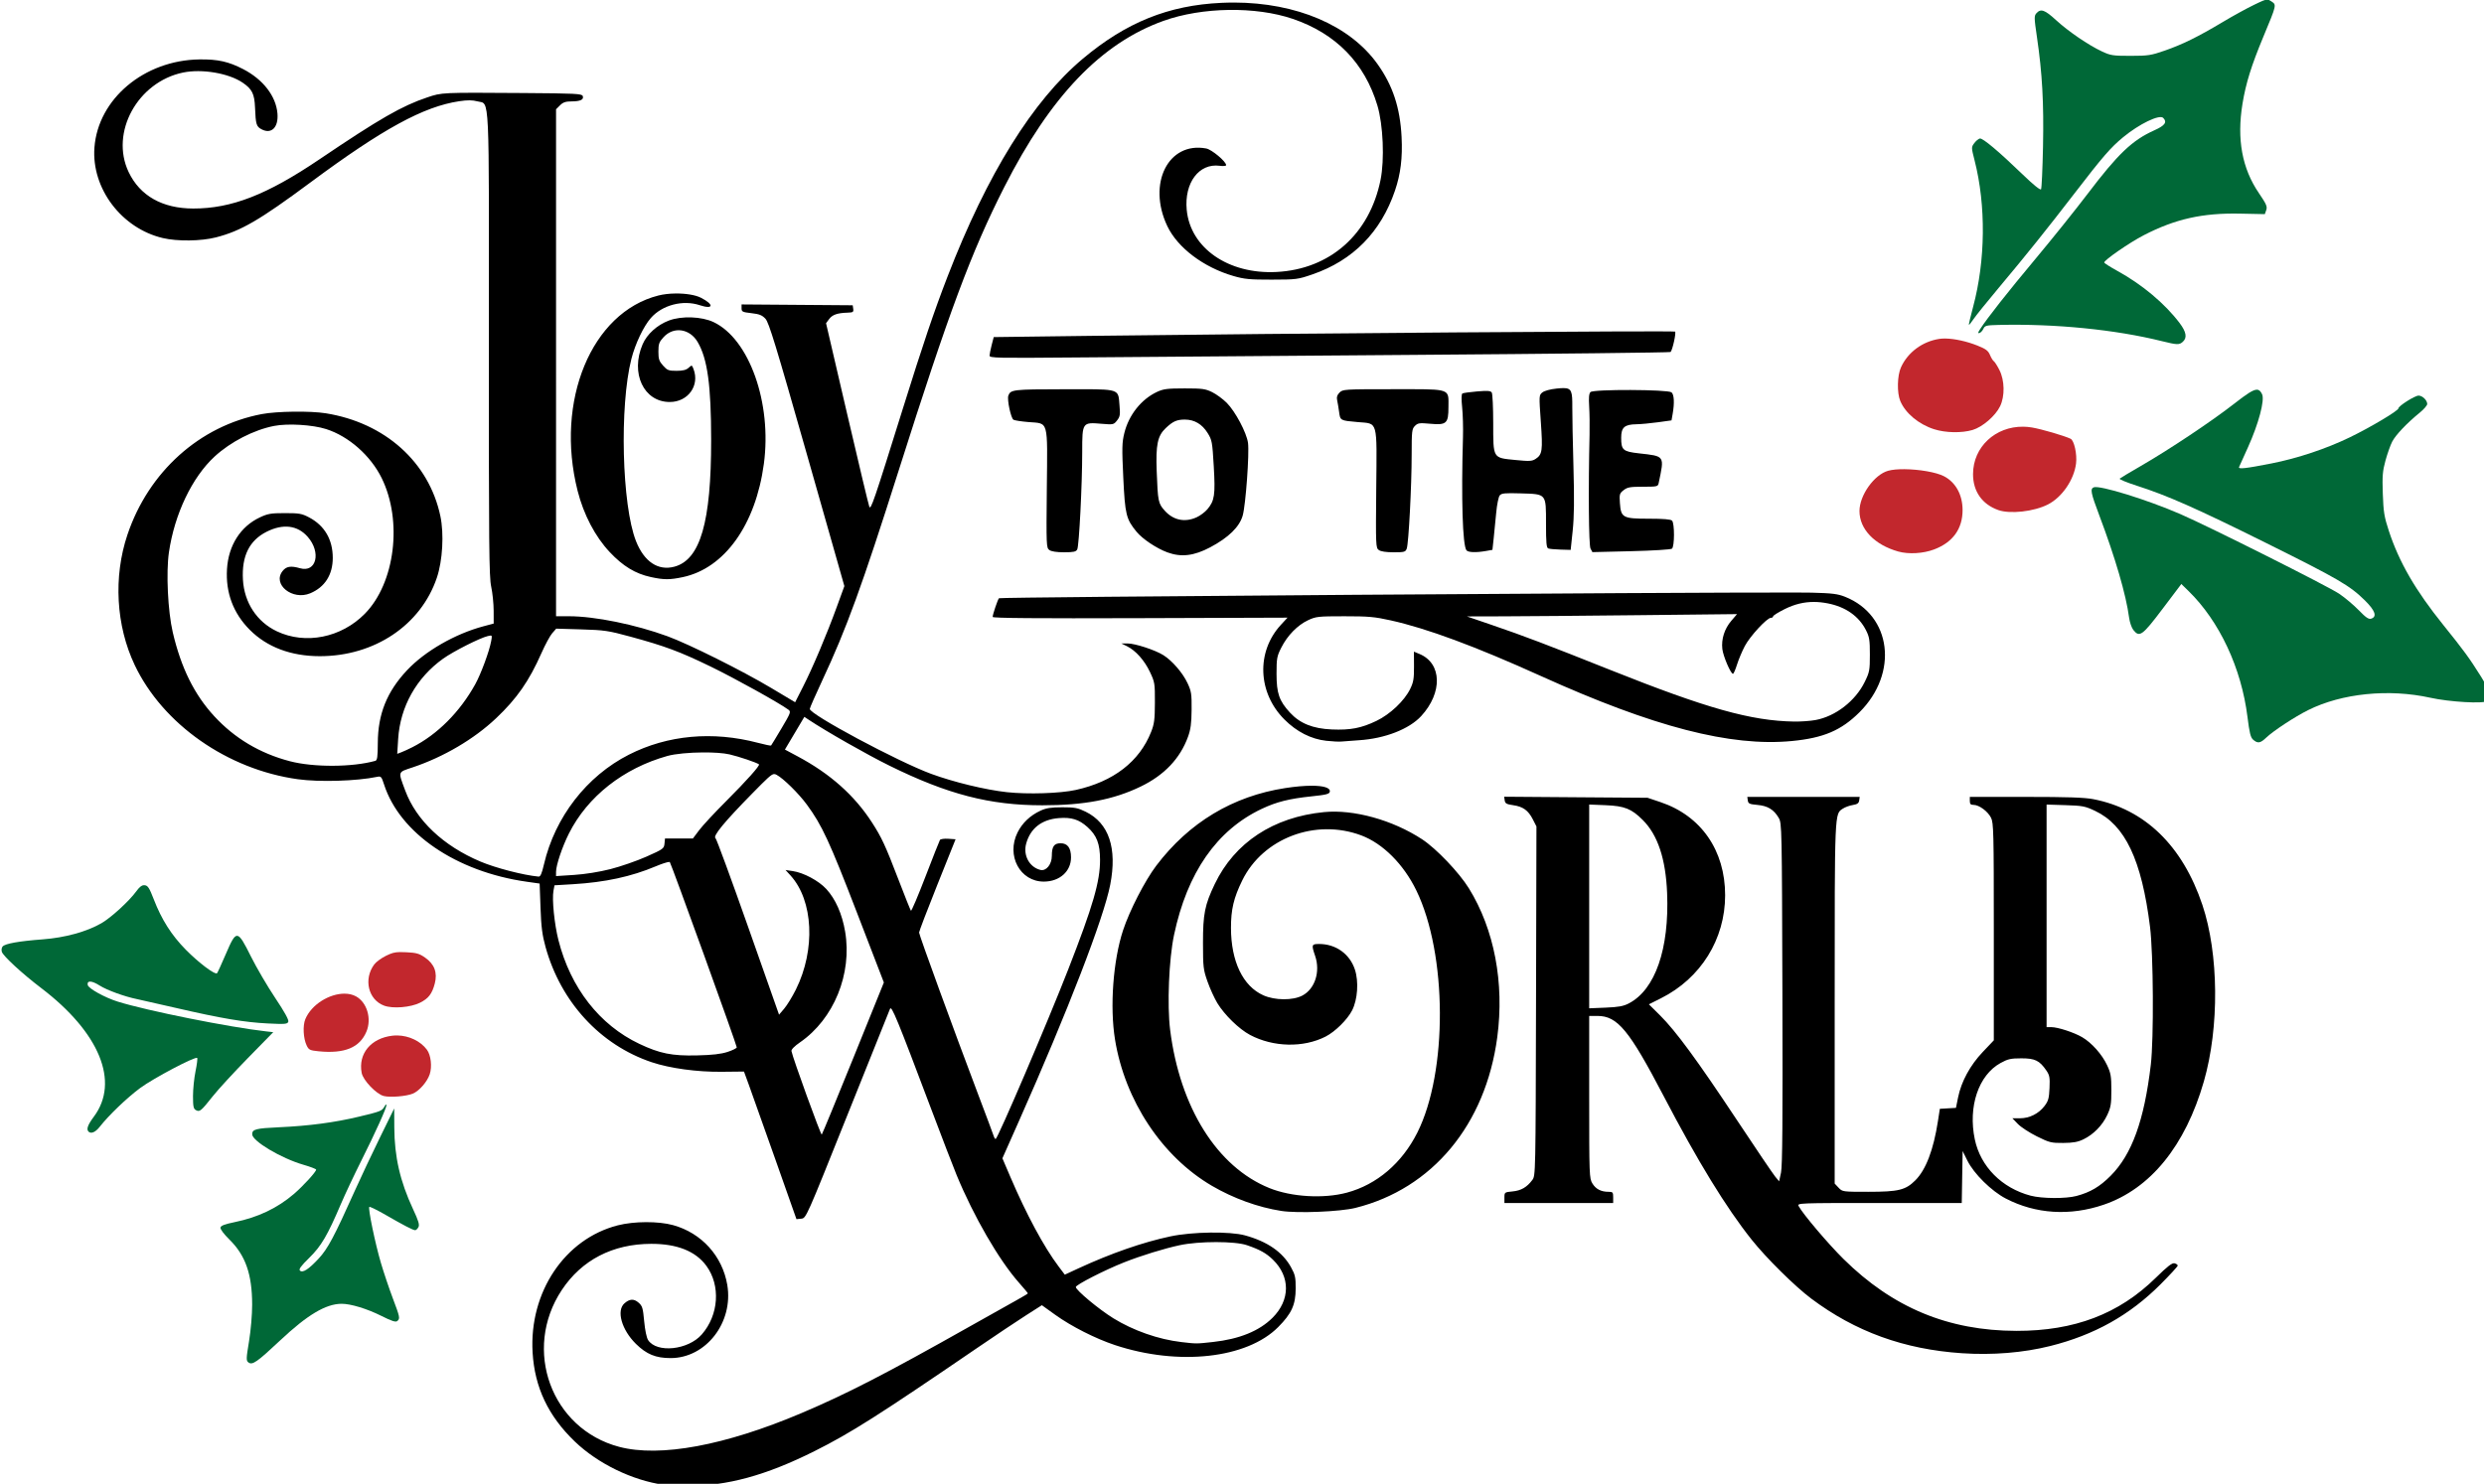 <?xml version="1.0" encoding="UTF-8" standalone="no"?>
<svg
   xmlns:dc="http://purl.org/dc/elements/1.1/"
   xmlns:cc="http://creativecommons.org/ns#"
   xmlns:rdf="http://www.w3.org/1999/02/22-rdf-syntax-ns#"
   xmlns:svg="http://www.w3.org/2000/svg"
   xmlns="http://www.w3.org/2000/svg"
   xmlns:sodipodi="http://sodipodi.sourceforge.net/DTD/sodipodi-0.dtd"
   xmlns:inkscape="http://www.inkscape.org/namespaces/inkscape"
   sodipodi:docname="Joy to the World.svg"
   inkscape:version="1.0 (4035a4fb49, 2020-05-01)"
   id="svg561"
   version="1.1"
   viewBox="0 0 411.593 245.937"
   height="245.937mm"
   width="411.593mm">
  <title
     id="title665">Joy to the World</title>
  <defs
     id="defs555" />
  <sodipodi:namedview
     inkscape:window-maximized="1"
     inkscape:window-y="-9"
     inkscape:window-x="-9"
     inkscape:window-height="1001"
     inkscape:window-width="1920"
     fit-margin-bottom="0"
     fit-margin-right="0"
     fit-margin-left="0"
     fit-margin-top="0"
     showguides="false"
     inkscape:snap-global="false"
     showgrid="false"
     inkscape:document-rotation="0"
     inkscape:current-layer="layer1"
     inkscape:document-units="mm"
     inkscape:cy="217.27252"
     inkscape:cx="1253.1616"
     inkscape:zoom="0.19278711"
     inkscape:pageshadow="2"
     inkscape:pageopacity="0.0"
     borderopacity="1.0"
     bordercolor="#666666"
     pagecolor="#ffffff"
     id="base" />
  <g
     transform="translate(-165.406,39.543)"
     id="layer1"
     inkscape:groupmode="layer"
     inkscape:label="Lager 1">
    <path
       transform="scale(0.265)"
       d="m 1395.746,-147.617 c -2.606,-0.005 -5.237,0.054 -7.891,0.176 -33.048,1.52 -59.516,12.195 -86.609,34.934 -31.372,26.329 -59.77,72.045 -84.533,136.084 -8.49,21.955 -15.389,42.343 -27.965,82.639 -18.213,58.357 -20.072,63.788 -21.027,61.477 -0.45,-1.088 -6.719,-27.352 -13.932,-58.367 l -13.113,-56.391 1.945,-2.609 c 2.032,-2.724 5.122,-3.793 11.555,-3.992 3.362,-0.104 3.781,-0.387 3.5,-2.367 l -0.32,-2.25 -34.75,-0.264 -34.75,-0.264 v 2.385 c 0,2.178 0.531,2.443 6.162,3.08 4.934,0.558 6.679,1.251 8.758,3.477 2.167,2.32 6.455,16.347 25.979,85.006 l 23.381,82.225 -4.797,13.178 c -6.287,17.269 -14.977,37.807 -21.082,49.824 l -4.9,9.648 -15,-8.951 c -18.124,-10.814 -51.366,-27.396 -64.76,-32.307 -20.102,-7.369 -45.505,-12.537 -61.619,-12.537 h -8.121 V 77.668 -80.877 l 2.455,-2.455 c 1.917,-1.917 3.504,-2.457 7.25,-2.469 5.563,-0.018 7.84,-1.124 6.973,-3.385 -0.545,-1.421 -4.741,-1.628 -37.396,-1.85 -51.139,-0.348 -50.571,-0.373 -59.822,2.73 -15.891,5.331 -29.745,13.296 -67.527,38.824 -32.687,22.085 -54.849,30.716 -78.791,30.684 -19.303,-0.027 -33.339,-7.96 -40.406,-22.838 -11.713,-24.658 5.574,-56.28 34.004,-62.205 11.81,-2.461 28.583,0.389 37.328,6.342 5.872,3.997 7.367,7.009 7.707,15.514 0.424,10.609 0.833,11.944 4.186,13.678 6.13,3.17 10.554,-1.295 9.838,-9.928 -0.9,-10.849 -8.931,-21.257 -21.387,-27.721 -9.153,-4.75 -15.936,-6.259 -27.41,-6.098 -34.558,0.486 -63.395,24.713 -65.646,55.15 -1.889,25.539 16.974,50.502 42.75,56.578 9.117,2.149 23.897,1.967 33.186,-0.408 15.682,-4.011 27.282,-10.756 59.162,-34.398 45.244,-33.554 70.744,-47.466 93.088,-50.789 5.151,-0.766 8.221,-0.738 11.338,0.102 7.742,2.085 7.202,-9.47 7.119,152.334 -0.064,125.523 0.123,145.106 1.447,151.199 0.837,3.85 1.528,10.619 1.539,15.041 l 0.019,8.039 -6.375,1.699 c -17.77,4.735 -36.573,15.547 -47.781,27.475 -12.605,13.414 -18.223,27.386 -18.299,45.506 -0.036,8.684 -0.334,10.842 -1.545,11.182 -14.35,4.026 -38.648,4.127 -53.5,0.225 -18.706,-4.916 -34.489,-14.324 -47.234,-28.156 -12.477,-13.54 -20.74,-30.264 -25.93,-52.479 -3.073,-13.154 -4.237,-37.448 -2.396,-50.037 3.494,-23.898 14.459,-46.89 28.559,-59.887 9.982,-9.201 24.533,-16.681 37.266,-19.156 8.538,-1.66 23.986,-0.723 32.441,1.967 14.134,4.497 27.823,16.572 34.758,30.658 13.191,26.795 8.369,65.657 -10.529,84.859 -14.752,14.989 -37.09,19.46 -54.971,11.002 -12.524,-5.924 -20.417,-17.924 -21.25,-32.305 -0.855,-14.763 4.015,-24.593 14.867,-30.016 10.306,-5.15 19.283,-4.022 25.643,3.221 8.541,9.728 5.4,22.565 -4.805,19.639 -5.782,-1.658 -8.593,-1.206 -10.924,1.758 -6.546,8.322 6.183,18.569 17.287,13.916 9.162,-3.839 14.096,-11.588 14.1,-22.15 0.006,-11.437 -5.113,-20.21 -14.762,-25.299 -4.573,-2.412 -6.186,-2.7 -15.119,-2.701 -8.728,-6.7e-4 -10.719,0.335 -15.648,2.646 -12.147,5.695 -19.676,17.485 -20.598,32.256 -0.926,14.841 3.897,27.742 14.246,38.109 10.791,10.81 25.734,16.445 43.684,16.473 34.241,0.052 63.266,-19.387 73.285,-49.084 3.603,-10.678 4.553,-27.429 2.189,-38.58 -7.144,-33.7 -34.617,-58.339 -71.658,-64.266 -9.693,-1.551 -30.548,-1.289 -39.99,0.502 -38.826,7.365 -70.769,36.05 -84.016,75.443 -8.861,26.353 -7.165,56.839 4.535,81.494 17.561,37.007 57.964,65.321 101.938,71.438 13.542,1.883 36.855,1.186 49.65,-1.486 2.421,-0.506 2.749,-0.147 4.328,4.754 9.834,30.518 45.14,54.607 89.174,60.842 l 8.119,1.15 0.545,15.154 c 0.434,12.059 1.078,17.072 3.15,24.547 9.56,34.476 34.207,61.235 66.356,72.041 11.354,3.817 28.381,6.149 43.711,5.99 l 14,-0.145 3.066,8.361 c 1.687,4.598 9.07,25.369 16.408,46.16 l 13.342,37.801 3.018,-0.301 c 3.016,-0.301 3.037,-0.346 28.83,-64.801 14.196,-35.475 26.195,-65.389 26.664,-66.477 0.962,-2.23 4.554,6.52 25.652,62.477 6.74,17.875 13.927,36.55 15.971,41.5 10.727,25.98 26.45,53.138 38.971,67.312 3.067,3.473 5.578,6.488 5.578,6.701 0,0.213 -3.038,2.063 -6.75,4.111 -3.712,2.048 -17.1,9.56 -29.75,16.695 -52.228,29.458 -76.645,42.034 -104.871,54.014 -47.932,20.342 -88.624,27.895 -114.129,21.182 -42.461,-11.176 -60.633,-60.767 -35.934,-98.066 12.475,-18.839 31.887,-28.871 55.934,-28.91 16.162,-0.026 27.738,4.581 34.453,13.713 9.053,12.31 7.821,30.822 -2.859,42.986 -8.555,9.744 -28.105,11.778 -33.535,3.49 -0.947,-1.445 -1.948,-6.242 -2.459,-11.783 -0.774,-8.393 -1.141,-9.584 -3.58,-11.682 -2.898,-2.493 -5.518,-2.347 -8.75,0.49 -5.163,4.532 -1.775,16.541 7.148,25.332 6.645,6.546 12.416,8.914 21.723,8.914 22.095,0 39.372,-22.312 35.428,-45.75 -3.04,-18.064 -16.073,-32.47 -33.834,-37.395 -9.188,-2.548 -24.407,-2.498 -34.625,0.115 -33.17,8.483 -55.491,41.804 -53.275,79.529 1.279,21.776 9.747,39.67 26.322,55.619 14.427,13.883 36.074,24.413 55.842,27.164 v 0 c 1.652,0.229 8.175,0.482 14.498,0.562 24.547,0.311 49.192,-6.402 79.772,-21.73 22.54,-11.299 39.979,-22.367 101.228,-64.236 11.275,-7.708 25.062,-16.925 30.637,-20.482 l 10.135,-6.469 8.365,6.012 c 10.106,7.263 25.169,14.897 37.363,18.936 39.708,13.152 82.483,8.423 102.049,-11.283 8.398,-8.459 10.884,-13.94 10.922,-24.092 0.026,-7.03 -0.331,-8.65 -2.938,-13.355 -5.254,-9.486 -14.737,-16.049 -28.742,-19.891 -9.465,-2.596 -32.97,-2.279 -46.67,0.631 -17.168,3.647 -37.069,10.562 -57.318,19.918 l -8.697,4.02 -3.891,-5.162 c -9.145,-12.13 -20.112,-32.487 -30.109,-55.889 l -5.01,-11.729 10.334,-23.271 c 30.537,-68.761 53.044,-127.044 57.076,-147.801 4.453,-22.928 -0.785,-38.542 -15.324,-45.682 -4.944,-2.428 -6.85,-2.789 -14.682,-2.785 -7.025,0.004 -9.999,0.466 -13.551,2.105 -6.469,2.986 -11.411,7.672 -14.381,13.631 -7.211,14.47 1.56,30.812 16.498,30.738 9.837,-0.049 16.934,-6.388 16.934,-15.125 0,-5.928 -2.155,-8.854 -6.521,-8.854 -4.061,0 -5.479,2.038 -5.479,7.879 0,5.355 -3.544,9.702 -7.166,8.793 -6.871,-1.725 -10.88,-9.133 -8.885,-16.422 2.625,-9.591 9.707,-15.132 20.445,-15.994 7.864,-0.631 12.618,0.861 17.896,5.615 5.821,5.243 7.833,10.476 7.859,20.461 0.038,13.574 -4.387,28.814 -19.936,68.668 -12.803,32.818 -44.085,105.921 -45.348,105.973 -0.348,0.015 -0.868,-0.76 -1.156,-1.723 -0.288,-0.963 -4.787,-13 -9.998,-26.75 -14.773,-38.983 -36.713,-99.138 -36.713,-100.66 0,-0.756 5.134,-14.192 11.408,-29.857 l 11.408,-28.482 -4.561,-0.311 c -2.509,-0.171 -4.854,0.16 -5.211,0.736 -0.356,0.577 -4.446,10.933 -9.09,23.016 -4.644,12.082 -8.717,21.652 -9.049,21.264 -0.332,-0.388 -3.882,-9.255 -7.889,-19.705 -8.129,-21.203 -10.398,-26.092 -16.473,-35.5 -10.968,-16.985 -26.14,-30.48 -46.49,-41.354 l -7.941,-4.244 6.074,-10.23 6.076,-10.23 2.617,1.742 c 11.106,7.389 36.522,21.851 50.619,28.803 36.336,17.919 62.698,24.755 95.5,24.766 26.258,0.008 44.627,-3.497 61.682,-11.773 14.69,-7.129 24.526,-17.5 29.465,-31.061 1.683,-4.621 2.179,-8.331 2.256,-16.918 0.089,-9.937 -0.159,-11.549 -2.562,-16.676 -3.003,-6.406 -9.512,-13.951 -15.07,-17.467 -5.084,-3.216 -17.775,-7.364 -22.445,-7.336 l -3.824,0.023 3.492,1.719 c 5.437,2.677 10.91,8.808 14.357,16.084 3.024,6.382 3.148,7.158 3.103,19.152 -0.039,10.636 -0.391,13.371 -2.356,18.34 -7.356,18.602 -23.538,31.084 -47.072,36.307 -9.775,2.169 -30.087,2.824 -43.182,1.393 -13.317,-1.455 -33.267,-6.289 -47.344,-11.471 -20.811,-7.661 -76.21,-37.339 -75.836,-40.627 0.09,-0.793 3.558,-8.699 7.707,-17.57 15.314,-32.745 24.867,-58.998 47.982,-131.871 31.399,-98.991 45.286,-136.263 65.906,-176.883 28.838,-56.809 60.613,-90.01 99.508,-103.977 24.147,-8.671 57.664,-9.186 80.955,-1.242 26.919,9.181 44.903,27.605 52.846,54.139 3.615,12.076 4.539,33.884 1.973,46.568 -6.875,33.983 -31.582,55.855 -65.041,57.576 -30.089,1.548 -53.919,-14.958 -56.154,-38.896 -1.578,-16.898 7.692,-29.251 20.646,-27.514 2.204,0.296 4.008,0.12 4.008,-0.393 0,-2.268 -8.975,-9.784 -12.467,-10.439 -23.701,-4.446 -36.938,21.926 -24.344,48.504 6.428,13.566 22.681,25.845 41.367,31.256 6.839,1.98 10.168,2.297 23.943,2.275 15.445,-0.024 16.329,-0.139 25.5,-3.301 25.309,-8.727 42.741,-26.427 51.56,-52.352 3.568,-10.487 4.8,-20.512 4.137,-33.621 -0.925,-18.287 -5.523,-32.2 -15.049,-45.541 -17.312,-24.244 -50.669,-38.424 -89.758,-38.492 z M 1046.516,34.348 c -3.731,0.045 -7.472,0.456 -10.658,1.26 -41.852,10.563 -64.75,65.913 -50.525,122.133 3.767,14.888 10.982,28.667 20.064,38.322 8.327,8.852 16.021,13.529 25.723,15.637 v 0.002 c 8.153,1.771 11.822,1.778 20.008,0.043 26.088,-5.528 45.538,-32.72 50.676,-70.852 5.12,-37.994 -9.091,-78.056 -31.445,-88.645 -7.47,-3.538 -19.988,-3.984 -27.92,-0.994 -7.366,2.777 -13.712,8.513 -16.445,14.867 -7.781,18.088 0.679,36.094 16.957,36.094 11.414,0 18.814,-10.228 14.883,-20.568 -1.012,-2.661 -1.054,-2.671 -3.105,-0.814 -1.503,1.36 -3.597,1.883 -7.557,1.883 -4.922,0 -5.772,-0.331 -8.395,-3.266 -2.474,-2.769 -2.918,-4.103 -2.918,-8.766 0,-4.81 0.407,-5.942 3.25,-9.045 6.253,-6.823 16.352,-5.369 21.295,3.064 6.143,10.482 8.409,26.92 8.436,61.209 0.04,51.443 -6.769,74.937 -22.982,79.303 -10.172,2.739 -18.91,-3.083 -24.014,-16 -8.832,-22.355 -10.393,-84.454 -2.865,-113.996 2.395,-9.4 7.569,-20.283 12.129,-25.514 7.102,-8.146 20.041,-11.547 30.592,-8.043 8.613,2.861 9.153,-0.371 0.775,-4.645 -3.547,-1.809 -9.738,-2.746 -15.957,-2.67 z m 555.314,59.17 c -1.187,-0.002 -2.626,0.118 -4.371,0.297 -4.008,0.411 -7.605,1.392 -8.879,2.424 -2.122,1.718 -2.131,1.882 -0.967,18.381 1.272,18.022 0.933,20.442 -3.242,23.178 -2.266,1.485 -3.794,1.568 -12.73,0.684 -14.191,-1.405 -13.78,-0.717 -13.799,-23.127 -0.01,-9.702 -0.414,-18.27 -0.902,-19.041 -0.705,-1.113 -2.587,-1.259 -9.139,-0.713 -4.538,0.378 -8.692,0.96 -9.23,1.293 -0.62,0.383 -0.675,3.578 -0.15,8.713 0.456,4.46 0.689,12.834 0.518,18.609 -1.145,38.513 -0.248,67.675 2.178,70.75 1.077,1.365 5.978,1.534 12.242,0.426 l 4,-0.707 0.756,-6.984 c 0.416,-3.842 1.136,-11.131 1.6,-16.199 0.464,-5.08 1.45,-9.949 2.197,-10.85 1.146,-1.381 3.164,-1.58 13.047,-1.285 16.364,0.489 15.9,-0.068 15.9,19.035 0,11.837 0.287,14.986 1.402,15.414 0.771,0.296 4.238,0.619 7.707,0.719 l 6.307,0.182 1.262,-12 c 0.92,-8.757 1.05,-19.567 0.478,-40 -0.43,-15.4 -0.753,-32.148 -0.719,-37.217 0.066,-9.681 -0.323,-11.973 -5.465,-11.98 z m -236.973,0.197 c -10.659,0 -13.181,0.314 -17.123,2.137 -9.887,4.572 -17.739,14.428 -20.541,25.783 -1.466,5.939 -1.543,9.28 -0.656,27.912 1.098,23.075 1.802,25.943 8.311,33.84 3.753,4.553 12.488,10.39 19.283,12.885 8.602,3.159 16.596,2.212 26.74,-3.164 11.48,-6.084 18.335,-12.786 20.342,-19.893 1.87,-6.621 4.213,-38.838 3.307,-45.453 -0.87,-6.344 -7.956,-19.682 -13.289,-25.016 -2.383,-2.383 -6.48,-5.392 -9.104,-6.684 -4.235,-2.085 -6.171,-2.348 -17.27,-2.348 z m 142.445,0.49 c -3.474,-0.003 -7.48,0.01 -12.1,0.01 -30.499,0 -31.402,0.056 -33.443,2.098 -1.518,1.511 -1.932,2.839 -1.506,4.75 0.325,1.459 0.881,4.778 1.234,7.377 0.736,5.409 0.656,5.369 11.695,6.338 12.757,1.12 11.933,-1.874 11.521,41.768 -0.335,35.516 -0.278,36.88 1.594,38.25 1.259,0.921 4.516,1.42 9.274,1.42 6.708,0 7.408,-0.195 8.199,-2.275 1.188,-3.124 3.086,-39.242 3.086,-58.725 0,-14.767 0.156,-16.158 2.037,-18.039 1.829,-1.829 2.808,-1.967 9.518,-1.359 10.264,0.93 11.445,-0.146 11.445,-10.428 0,-10.427 1.764,-11.163 -22.555,-11.184 z m -206.072,0.023 c -3.384,-1.3e-4 -7.282,0.013 -11.777,0.018 -31.832,0.033 -33.374,0.21 -34.781,3.973 -0.906,2.425 1.612,14.244 3.221,15.113 0.806,0.435 4.994,1.08 9.309,1.432 12.819,1.045 11.963,-2.05 11.525,41.65 -0.357,35.659 -0.301,37.011 1.572,38.381 1.256,0.919 4.509,1.42 9.215,1.42 5.956,0 7.447,-0.323 8.229,-1.783 1.163,-2.173 3.115,-40.468 3.115,-61.096 0,-18.418 0.055,-18.497 12.055,-17.496 7.402,0.617 7.652,0.563 9.727,-2.074 1.858,-2.362 2.054,-3.557 1.541,-9.379 -0.835,-9.465 0.737,-10.157 -22.949,-10.158 z m 342.625,0.484 c -12.152,-0.043 -24.257,0.377 -25.184,1.297 -0.938,0.931 -1.171,3.459 -0.828,9 0.263,4.238 0.37,12.205 0.24,17.705 -0.806,34.03 -0.51,69.157 0.6,71.203 l 1.193,2.201 24.24,-0.588 c 13.469,-0.327 24.796,-1.026 25.49,-1.574 1.66,-1.311 1.7,-15.892 0.049,-17.543 -0.812,-0.812 -5.464,-1.199 -14.389,-1.199 -16.374,0 -17.539,-0.621 -18.195,-9.693 -0.404,-5.583 -0.246,-6.137 2.311,-8.148 2.366,-1.861 4.03,-2.158 12.09,-2.158 8.885,0 9.369,-0.111 9.818,-2.25 3.654,-17.387 4.05,-16.794 -12.389,-18.641 -9.948,-1.118 -11.045,-2.085 -11.045,-9.744 0,-6.479 2.077,-8.331 9.473,-8.441 2.765,-0.042 8.845,-0.604 13.512,-1.25 l 8.486,-1.174 0.707,-4 c 1.213,-6.859 0.935,-12.163 -0.709,-13.527 -1.118,-0.928 -13.318,-1.432 -25.471,-1.475 z m -278.799,18.502 c 5.942,0 10.756,2.837 14.205,8.373 2.75,4.414 2.955,5.522 3.85,20.84 1.048,17.934 0.513,21.531 -3.99,26.883 -1.475,1.753 -4.5,4.014 -6.723,5.023 -7.338,3.333 -14.513,1.868 -19.867,-4.059 -4.142,-4.585 -4.389,-5.784 -5.098,-24.709 -0.624,-16.661 0.527,-22.163 5.646,-27.01 4.5,-4.261 6.926,-5.342 11.976,-5.342 z m -393.092,130.764 15.695,0.465 c 14.464,0.429 16.875,0.788 30.697,4.547 21.559,5.863 30.81,9.31 50.176,18.701 14.848,7.2 43.124,22.889 48.627,26.98 1.688,1.254 1.409,2.003 -4.34,11.691 -3.378,5.693 -6.307,10.518 -6.508,10.723 -0.201,0.204 -3.873,-0.552 -8.16,-1.682 -28.393,-7.48 -56.53,-4.9 -80.746,7.402 -26.402,13.413 -46.252,39.069 -53.117,68.658 -1.339,5.77 -2.198,7.711 -3.365,7.6 -9.567,-0.915 -26.738,-5.356 -36.305,-9.391 -23.223,-9.794 -40.154,-25.784 -47.076,-44.459 -4.52,-12.195 -4.807,-11.296 4.584,-14.441 19.476,-6.524 38.465,-17.701 52.273,-30.771 12.999,-12.305 20.612,-23.251 28.365,-40.787 2.31,-5.225 5.325,-10.792 6.699,-12.369 z m -41.178,4.33 c 1.153,-0.092 1.027,0.64 0.5,3.529 -1.161,6.364 -6.371,20.455 -9.965,26.945 -9.586,17.314 -23.631,31.386 -39.25,39.328 -2.356,1.198 -5.46,2.625 -6.898,3.172 l -2.615,0.994 0.574,-9.281 c 1.246,-20.153 11.421,-38.327 28.127,-50.248 6.432,-4.59 22.981,-12.963 27.916,-14.123 0.7,-0.165 1.227,-0.286 1.611,-0.316 z m 132.949,73.092 c 6.54,-0.042 12.779,0.35 16.621,1.234 5.845,1.345 16.969,5.109 18.391,6.223 0.808,0.632 -7.799,10.285 -20.383,22.857 -7.156,7.15 -14.79,15.363 -16.965,18.25 l -3.955,5.25 h -8.73 -8.73 l -0.315,3.242 c -0.299,3.093 -0.821,3.47 -11.312,8.129 -6.05,2.687 -16.175,6.195 -22.5,7.797 -7.051,1.786 -15.852,3.194 -22.75,3.639 l -11.25,0.725 v -2.66 c 0,-4.15 3.851,-15.615 8.057,-23.982 11.618,-23.116 34.073,-40.806 61.545,-48.486 4.959,-1.386 13.868,-2.162 22.277,-2.217 z m 44.375,13.537 c 0.575,-0.053 1.056,0.158 1.654,0.473 4.221,2.221 13.762,11.611 18.916,18.617 9.417,12.802 14.162,23.031 31.197,67.242 l 16.959,44.016 -19.096,47.215 c -10.503,25.968 -19.386,47.526 -19.74,47.906 -0.555,0.596 -18.131,-47.86 -18.939,-52.217 -0.181,-0.977 1.857,-3.064 5.32,-5.449 21.194,-14.597 32.713,-42.852 28.238,-69.266 -1.874,-11.061 -6.003,-20.394 -11.807,-26.689 -4.76,-5.164 -14.198,-10.2 -20.957,-11.18 l -4.5,-0.652 3.086,3.381 c 14.318,15.686 15.773,46.438 3.377,71.381 -2.187,4.4 -5.448,9.735 -7.248,11.857 l -3.273,3.857 -19.324,-54.857 c -10.628,-30.172 -19.808,-55.159 -20.4,-55.527 -1.92,-1.196 5.472,-10.191 23.121,-28.135 9.118,-9.27 11.69,-11.812 13.416,-11.973 z m 336.168,7.295 c -4.486,0.005 -10.086,0.48 -16.422,1.453 -32.813,5.042 -60.22,21.524 -80.678,48.521 -7.12,9.396 -16.748,28.143 -20.805,40.508 -6.203,18.91 -8.325,47.812 -5.01,68.252 6.192,38.18 29.408,73.247 60.561,91.479 13.43,7.86 28.944,13.478 43.432,15.727 10.128,1.572 36.761,0.488 46.297,-1.885 48.13,-11.977 81.445,-52.068 88.727,-106.771 4.519,-33.953 -1.859,-67.432 -17.742,-93.121 -6.128,-9.911 -20.39,-24.861 -29.266,-30.678 -18.421,-12.071 -42.76,-18.815 -61.32,-16.992 -31.695,3.113 -55.873,19.035 -68.318,44.99 -6.247,13.028 -7.38,18.724 -7.361,37 0.015,14.948 0.201,16.525 2.824,23.99 1.544,4.395 4.313,10.47 6.154,13.5 4.49,7.389 13.59,16.244 20.424,19.875 14.517,7.713 33.368,8.131 47.254,1.047 5.983,-3.052 13.644,-10.621 16.592,-16.393 3.454,-6.763 4.216,-18.055 1.725,-25.557 -3.245,-9.77 -11.919,-15.963 -22.355,-15.963 -4.732,0 -4.882,0.445 -2.504,7.424 3.376,9.907 -0.078,20.652 -7.98,24.834 -5.934,3.14 -17.161,3.067 -24.391,-0.158 -12.763,-5.694 -20.21,-21.199 -20.244,-42.141 -0.018,-11.537 1.704,-18.8 7.037,-29.695 12.95,-26.454 45.794,-38.901 74.406,-28.195 13.496,5.049 26.486,18.032 34.455,34.432 19.375,39.871 19.673,113.593 0.613,151.5 -9.598,19.09 -25.329,32.497 -44.025,37.521 -14.546,3.909 -34.655,2.726 -48.459,-2.85 -32.665,-13.194 -55.98,-50.369 -62.072,-98.973 -1.939,-15.468 -0.758,-44.251 2.438,-59.361 8.245,-38.992 26.745,-65.591 54.85,-78.863 9.238,-4.363 17.195,-6.362 31.105,-7.814 9.228,-0.964 11.171,-1.458 11.449,-2.908 0.47,-2.45 -3.912,-3.743 -11.389,-3.734 z m 120.42,6.869 0.328,2.297 c 0.274,1.925 1.127,2.411 5.262,3 6.192,0.882 9.445,3.221 12.328,8.863 l 2.262,4.43 -0.262,109.188 c -0.261,108.515 -0.277,109.207 -2.326,111.951 -3.398,4.551 -7.003,6.635 -12.363,7.15 -5,0.48 -5.074,0.538 -5.074,3.861 v 3.373 h 34 34 v -3.5 c 0,-3.205 -0.248,-3.5 -2.936,-3.5 -4.65,0 -7.906,-1.692 -10.061,-5.227 -1.926,-3.159 -2,-5.065 -2,-54.023 v -50.75 h 5.162 c 12.53,0 19.825,8.824 41.34,50 21.477,41.105 39.085,69.851 55.129,90 9.118,11.451 27.002,29.135 37.201,36.783 27.59,20.691 58.034,31.739 94.168,34.174 19.152,1.291 38.409,-0.278 55.283,-4.504 27.583,-6.907 49.688,-19.276 68.967,-38.592 5.912,-5.924 10.75,-11.188 10.75,-11.699 0,-0.511 -0.891,-1.162 -1.98,-1.447 -1.498,-0.392 -4.375,1.832 -11.812,9.133 -23.001,22.576 -50.868,33.185 -87.029,33.133 -42.615,-0.062 -77.381,-14.515 -108.188,-44.98 -9.624,-9.517 -25.344,-28.057 -28.002,-33.023 -1.048,-1.959 -0.558,-1.977 50.451,-1.977 h 51.512 l 0.273,-16.25 0.275,-16.25 2.981,6 c 4.095,8.242 15.061,19.066 24.035,23.723 18.679,9.693 40.168,11.037 61.246,3.832 29.181,-9.976 50.99,-36.832 62.572,-77.055 9.752,-33.867 9.367,-79.846 -0.926,-110.49 -12.446,-37.056 -36.007,-59.874 -68.246,-66.094 -5.462,-1.054 -16.263,-1.416 -42.25,-1.416 h -34.912 v 2.5 c 0,1.958 0.509,2.5 2.352,2.5 3.431,0 8.884,4.013 10.898,8.02 1.613,3.211 1.75,8.73 1.75,71.363 v 67.885 l -6.889,7.252 c -7.924,8.341 -13.45,18.521 -15.463,28.48 l -1.315,6.5 -5.037,0.297 -5.037,0.299 -1.191,7.701 c -2.785,18.007 -7.525,30.423 -14.137,37.035 -6.091,6.091 -10.511,7.168 -29.436,7.168 -16.066,0 -16.16,-0.015 -18.572,-2.582 l -2.424,-2.58 V 478.383 c 0,-121.421 -0.128,-118.4 5.176,-121.875 1.373,-0.9 4.145,-1.903 6.16,-2.229 2.807,-0.454 3.739,-1.115 3.984,-2.828 l 0.318,-2.236 h -35.139 -35.139 l 0.318,2.25 c 0.278,1.959 1.054,2.315 6.006,2.756 6.441,0.574 10.246,2.888 13.314,8.098 1.961,3.329 2.005,5.484 2.309,109.896 0.23,79.093 0.01,107.906 -0.869,111.967 l -1.18,5.469 -2.463,-2.969 c -1.354,-1.632 -12.155,-17.592 -24.002,-35.467 -24.835,-37.471 -38.183,-55.651 -48.014,-65.391 l -6.955,-6.889 7.588,-3.809 c 24.872,-12.481 40.086,-36.928 40.086,-64.412 0,-28.06 -15.012,-49.689 -40.426,-58.24 l -8.078,-2.719 -44.826,-0.328 z m 53.158,4.887 10.25,0.416 c 11.871,0.484 16.208,2.216 23.289,9.297 9.353,9.353 14.322,24.297 15.184,45.662 1.408,34.932 -7.425,60.4 -23.932,69.006 -3.394,1.77 -6.433,2.324 -14.541,2.654 l -10.25,0.418 v -63.727 z m 286,0.016 11.75,0.367 c 10.732,0.336 12.337,0.645 18.525,3.564 18.857,8.897 29.178,30.663 34.402,72.555 2.11,16.924 2.413,69.944 0.492,86.225 -4.111,34.852 -11.825,56.167 -25.16,69.516 -6.809,6.817 -12.679,10.279 -21.346,12.586 -6.665,1.775 -21.631,1.673 -28.664,-0.193 -18.019,-4.783 -31.306,-18.193 -34.885,-35.207 -4.306,-20.471 2.315,-40.153 16.061,-47.742 4.583,-2.53 6.393,-2.942 12.998,-2.949 8.575,-0.011 11.395,1.355 15.66,7.582 2.039,2.977 2.292,4.367 2,10.986 -0.285,6.475 -0.743,8.112 -3.143,11.258 -3.67,4.812 -9.38,7.664 -15.348,7.664 h -4.736 l 3.445,3.568 c 1.895,1.962 7.24,5.45 11.875,7.75 7.86,3.9 8.972,4.177 16.5,4.117 6.176,-0.049 9.139,-0.58 12.613,-2.262 6.292,-3.045 11.803,-8.67 14.867,-15.174 2.249,-4.773 2.592,-6.821 2.592,-15.5 0,-8.739 -0.335,-10.716 -2.66,-15.676 -3.184,-6.793 -9.609,-14.019 -15.568,-17.512 -5.143,-3.014 -15.262,-6.312 -19.361,-6.312 h -2.91 v -69.605 z m -861.178,35.887 c 0.155,0.003 0.259,0.029 0.309,0.08 0.85,0.879 41.869,114.4 41.869,115.873 0,0.553 -2.587,1.846 -5.75,2.873 -4.157,1.351 -9.49,1.956 -19.25,2.184 -15.484,0.361 -23.174,-1.187 -35.912,-7.227 -24.897,-11.804 -43.028,-35.06 -50.596,-64.893 -2.539,-10.009 -4.097,-25.528 -3.098,-30.855 l 0.641,-3.42 11.639,-0.695 c 20.028,-1.197 36.394,-4.739 51.666,-11.18 3.885,-1.638 7.399,-2.76 8.482,-2.74 z m 341.906,237.771 c 8.039,-2.3e-4 15.502,0.646 19.271,1.939 8.123,2.787 12.064,4.984 16.258,9.066 10.956,10.664 10.84,25.289 -0.287,36.361 -8.304,8.263 -20.677,13.292 -37.182,15.113 -10.547,1.164 -10.255,1.163 -19.883,0.037 -14.269,-1.668 -29.946,-7.159 -42.416,-14.859 -9.069,-5.6 -23.49,-17.602 -23.49,-19.549 0,-1.393 18.008,-10.601 30.094,-15.391 10.722,-4.246 25.139,-8.698 34.906,-10.779 6.074,-1.292 14.69,-1.939 22.729,-1.939 z"
       style="fill:#000000;stroke-width:1"
       id="path583" />
    <path
       transform="scale(0.265)"
       d="m 1747.02,221.383 c -73.68,-0.17 -497.527,2.794 -498.221,3.572 -0.817,0.917 -3.941,10.181 -3.941,11.688 -2e-4,0.757 27.081,0.981 92.18,0.764 l 92.182,-0.307 -4.119,4.467 c -15.509,16.825 -14.562,42.465 2.186,59.223 7.687,7.691 16.699,12.278 26.184,13.324 3.788,0.418 8.014,0.633 9.389,0.479 1.375,-0.155 6.325,-0.524 11,-0.82 16.186,-1.025 31.399,-6.927 38.94,-15.107 13.477,-14.621 13.003,-32.98 -1.002,-38.832 l -3.535,-1.477 0.049,9.18 c 0.041,7.768 -0.328,9.949 -2.397,14.18 -3.622,7.408 -12.566,15.864 -21.107,19.957 -9.487,4.546 -16.269,5.847 -27.881,5.35 -11.856,-0.508 -19.913,-3.748 -26.152,-10.518 -6.773,-7.348 -8.414,-12.083 -8.414,-24.289 0,-9.672 0.235,-10.966 2.986,-16.402 3.847,-7.602 10.175,-14.067 16.777,-17.141 4.915,-2.288 6.304,-2.438 22.615,-2.447 15.05,-0.008 18.937,0.336 29,2.574 22.749,5.061 52.766,16.187 94.121,34.887 70.288,31.782 118.427,44.247 156.686,40.576 19.788,-1.899 30.884,-6.616 42.295,-17.982 24.594,-24.497 20.099,-60.644 -8.98,-72.227 -4.608,-1.835 -8.014,-2.257 -21,-2.594 -1.57,-0.041 -4.926,-0.065 -9.838,-0.076 z m 11.281,5.887 c 2.824,0.004 5.726,0.308 8.758,0.904 11.151,2.194 19.355,7.947 23.832,16.711 2.159,4.228 2.467,6.139 2.467,15.33 0,9.791 -0.217,10.942 -3.211,17.059 -5.833,11.92 -18.235,21.536 -30.764,23.852 -3.241,0.599 -9.297,1.03 -13.459,0.959 -26.92,-0.462 -54.394,-8.174 -114.566,-32.164 -40.694,-16.224 -54.01,-21.281 -74.5,-28.291 l -15.5,-5.303 22.586,-0.057 c 12.422,-0.03 50.432,-0.354 84.469,-0.721 l 61.885,-0.668 -3.602,4.209 c -4.254,4.97 -6.293,11.391 -5.592,17.609 0.504,4.473 5.233,15.516 6.644,15.516 0.409,0 1.548,-2.587 2.531,-5.75 0.983,-3.163 3.182,-8.395 4.889,-11.627 3.253,-6.162 13.834,-17.623 16.27,-17.623 0.781,0 1.42,-0.425 1.42,-0.945 0,-0.52 3.334,-2.595 7.41,-4.609 5.988,-2.96 11.821,-4.4 18.033,-4.391 z"
       style="fill:#000000;stroke-width:1"
       id="path615" />
    <path
       transform="scale(0.265)"
       d="m 2041.916,-149.449 c -1.397,-0.072 -3.341,0.844 -8.34,3.25 -4.473,2.153 -13.252,6.976 -19.51,10.719 -15.435,9.233 -25.113,14.007 -36.293,17.902 -8.609,2.999 -10.444,3.28 -21.416,3.287 -11.035,0.006 -12.477,-0.219 -17.928,-2.771 -8.438,-3.951 -20.968,-12.512 -28.725,-19.623 -6.983,-6.403 -9.47,-7.279 -12.174,-4.291 -1.517,1.677 -1.496,2.767 0.287,14.92 3.332,22.7 4.354,41.12 3.799,68.424 -0.287,14.109 -0.84,26.166 -1.228,26.795 -0.446,0.721 -4.646,-2.658 -11.373,-9.152 -15.051,-14.528 -25.081,-22.958 -26.893,-22.602 -0.854,0.168 -2.418,1.466 -3.475,2.883 -1.899,2.546 -1.898,2.672 0.172,10.779 7.207,28.227 6.864,62.638 -0.914,91.633 -1.616,6.025 -2.805,11.088 -2.641,11.252 0.164,0.164 1.429,-1.397 2.811,-3.471 1.381,-2.074 8.546,-10.97 15.92,-19.77 17.201,-20.527 30.047,-36.546 47.318,-59 17.693,-23.003 22.594,-28.665 30.365,-35.08 10.122,-8.355 22.742,-14.455 25.076,-12.121 2.632,2.633 1.128,4.773 -5.424,7.713 -13.946,6.257 -22.76,14.654 -41.975,39.988 -7.3,9.625 -21.822,27.736 -32.272,40.246 -17.604,21.075 -30.235,37.108 -34.787,44.158 -1.449,2.244 -1.541,2.799 -0.408,2.436 0.807,-0.259 1.91,-1.452 2.453,-2.654 0.891,-1.973 1.814,-2.206 9.5,-2.387 35.385,-0.832 72.844,2.885 102.014,10.121 9.618,2.386 10.958,2.428 13.172,0.424 2.818,-2.551 2.193,-6.181 -2.023,-11.754 -9.236,-12.206 -23.421,-24.091 -38.897,-32.59 -4.507,-2.475 -8.208,-4.839 -8.223,-5.254 -0.058,-1.496 15.837,-12.475 24.652,-17.027 19.756,-10.204 36.771,-14.025 60.291,-13.539 l 15.473,0.32 0.896,-2.539 c 0.765,-2.168 0.096,-3.709 -4.59,-10.59 -10.531,-15.465 -13.891,-33.741 -10.274,-55.871 2.108,-12.893 5.523,-23.861 13.09,-42.049 8.35,-20.071 8.298,-19.838 4.957,-22.027 -0.986,-0.646 -1.628,-1.045 -2.467,-1.088 z m -6.514,243.969 c -2.409,-0.051 -6.357,2.599 -14.26,8.777 -13.886,10.855 -40.69,28.74 -58.285,38.889 -6.875,3.965 -12.856,7.546 -13.291,7.959 -0.435,0.413 4.356,2.4 10.646,4.416 19.26,6.174 37.385,14.206 81.127,35.945 44.886,22.308 52.067,26.484 61.488,35.76 6.478,6.379 7.825,10.243 3.994,11.459 -1.588,0.504 -3.287,-0.646 -7.75,-5.25 -3.144,-3.243 -8.64,-7.874 -12.215,-10.291 -7.023,-4.748 -81.222,-41.977 -99.397,-49.871 -20.66,-8.973 -50.374,-18.168 -54.096,-16.74 -2.358,0.905 -1.856,3.5 3.342,17.283 10.086,26.745 16.847,49.915 18.721,64.145 0.383,2.907 1.568,6.394 2.635,7.75 3.865,4.913 5.599,3.667 18.277,-13.119 l 11.771,-15.584 4.439,4.334 c 19.381,18.918 33.117,48.235 36.906,78.766 1.263,10.175 1.948,12.902 3.592,14.318 2.85,2.456 4.447,2.199 8.113,-1.303 4.454,-4.254 17.844,-13.057 26.195,-17.221 21.128,-10.535 50.461,-13.504 76.5,-7.742 11.938,2.642 33.268,3.867 35.473,2.037 2.759,-2.29 1.681,-6.473 -4.008,-15.533 -7.157,-11.4 -10.68,-16.22 -23.336,-31.932 -17.513,-21.742 -27.709,-39.365 -34.164,-59.057 -2.841,-8.668 -3.339,-11.741 -3.732,-23.068 -0.388,-11.168 -0.144,-14.197 1.674,-20.824 1.17,-4.265 3.049,-9.561 4.176,-11.77 2.129,-4.173 9.158,-11.581 17.23,-18.158 2.578,-2.101 4.688,-4.541 4.688,-5.422 0,-2.353 -2.994,-5.258 -5.418,-5.258 -2.313,0 -12.582,6.5 -12.582,7.965 0,1.465 -17.466,11.875 -30.5,18.178 -14.724,7.12 -32.597,13.078 -48.781,16.262 -16.372,3.22 -21.002,3.734 -20.357,2.26 0.28,-0.641 2.778,-6.186 5.553,-12.324 6.657,-14.727 10.588,-29.515 8.826,-33.203 -0.86,-1.799 -1.75,-2.801 -3.195,-2.832 z M 714.059,404.443 c -1.456,0.103 -2.752,1.195 -4.701,3.863 -4.455,6.098 -15.76,16.441 -21.744,19.893 -9.27,5.347 -22.793,9.068 -36.756,10.111 -14.863,1.111 -23.558,2.665 -25.066,4.482 -0.605,0.729 -0.812,2.226 -0.463,3.328 0.847,2.668 12.774,13.652 24.529,22.59 36.572,27.806 49.257,58.715 33.025,80.471 -3.836,5.141 -4.826,7.898 -3.359,9.365 1.583,1.583 4.336,0.411 6.984,-2.973 5.67,-7.245 17.028,-18.136 25.318,-24.279 8.218,-6.09 34.492,-19.953 35.641,-18.805 0.313,0.313 -0.145,4.027 -1.02,8.254 -0.874,4.226 -1.59,11.221 -1.59,15.543 0,6.64 0.288,8.012 1.861,8.854 2.357,1.262 3.131,0.615 10.693,-8.926 3.269,-4.125 13.074,-14.779 21.785,-23.676 l 15.838,-16.176 -4.338,-0.482 c -22.944,-2.556 -74.821,-12.965 -92.963,-18.652 -8.042,-2.521 -18.276,-8.193 -18.701,-10.365 -0.58,-2.964 2.469,-2.829 7.447,0.328 4.616,2.928 15.69,6.951 23.377,8.494 1.925,0.386 12.95,2.885 24.5,5.553 28.223,6.518 42.628,8.953 57.223,9.674 10.848,0.535 12.296,0.416 12.865,-1.068 0.431,-1.124 -2.259,-6.015 -8.199,-14.902 -4.863,-7.275 -11.702,-18.964 -15.199,-25.977 -8.416,-16.877 -9.025,-16.935 -15.652,-1.5 -2.657,6.188 -5.117,11.58 -5.469,11.984 -1.146,1.318 -11.389,-6.358 -19.568,-14.666 -8.956,-9.097 -15.123,-18.803 -20.033,-31.533 -2.733,-7.084 -3.691,-8.579 -5.631,-8.793 -0.217,-0.024 -0.427,-0.028 -0.635,-0.014 z m 151.557,137.146 c -0.212,0.04 -0.563,0.437 -0.953,1.125 -1.675,2.953 -2.204,3.169 -15.805,6.439 -15.359,3.693 -31.321,5.818 -50.158,6.678 -14.574,0.665 -16.842,1.254 -16.842,4.383 0,4.254 18.15,15.058 32.035,19.07 4.381,1.266 7.965,2.641 7.965,3.055 0,1.358 -8.15,10.275 -13.883,15.191 -10.383,8.903 -22.471,14.653 -37.117,17.652 -6.208,1.271 -8.588,2.187 -8.826,3.396 -0.192,0.975 2.118,4.062 5.609,7.5 10.051,9.897 14.175,21.701 14.201,40.635 0.008,6.303 -0.828,16.124 -1.959,23 -1.807,10.986 -1.838,12.102 -0.367,13.207 2.465,1.852 5.285,-0.109 19.971,-13.889 16.907,-15.864 28.338,-22.69 38.166,-22.787 5.678,-0.056 16.017,3.08 24.969,7.572 6.458,3.237 8.944,4.053 9.926,3.238 1.892,-1.57 1.74,-2.347 -2.82,-14.414 -2.272,-6.011 -5.589,-15.878 -7.373,-21.928 -3.588,-12.17 -8.149,-34.181 -7.266,-35.064 0.311,-0.311 4.886,1.931 10.168,4.98 11.588,6.69 17.183,9.584 18.527,9.584 0.553,0 1.461,-0.853 2.02,-1.896 0.798,-1.49 0.08,-3.901 -3.352,-11.25 -8.12,-17.393 -11.636,-32.73 -11.732,-51.178 l -0.061,-11.824 -8.986,18.324 c -4.942,10.078 -11.912,24.849 -15.488,32.824 -13.004,28.997 -17.029,36.565 -22.701,42.691 -6.306,6.811 -10.095,9.239 -11.785,7.549 -0.826,-0.826 0.701,-2.906 5.828,-7.932 7.508,-7.359 11.382,-13.948 19.809,-33.693 2.555,-5.986 8.272,-18.124 12.705,-26.977 8.977,-17.928 15.833,-33.101 15.787,-34.934 -0.006,-0.249 -0.084,-0.354 -0.211,-0.33 z"
       style="fill:#006837;fill-opacity:1;stroke-width:1"
       id="path643" />
    <path
       id="path641"
       d="m 329.374,19.402 c 0.003,-0.235 0.159,-1.023 0.348,-1.751 l 0.343,-1.323 16.123,-0.206 c 31.995,-0.408 96.561,-0.878 96.772,-0.704 0.214,0.177 -0.421,3.055 -0.745,3.38 -0.093,0.093 -19.3,0.309 -42.682,0.479 -23.382,0.17 -48.734,0.364 -56.338,0.431 -12.609,0.111 -13.824,0.084 -13.819,-0.306 z"
       style="fill:#000000;stroke-width:0.265" />
    <path
       transform="scale(0.265)"
       d="m 1840.492,62.512 c -1.316,-0.016 -2.526,0.053 -3.596,0.211 -10.595,1.568 -19.817,8.381 -24.094,17.801 -2.348,5.172 -2.576,15.936 -0.447,21.031 3.202,7.664 11.506,14.6 21.18,17.691 7.139,2.281 17.255,2.475 24.043,0.459 6.229,-1.85 14.277,-8.787 17.201,-14.828 3.046,-6.292 2.87,-16.167 -0.402,-22.625 -1.365,-2.693 -2.947,-5.184 -3.516,-5.535 -0.569,-0.352 -1.651,-2.114 -2.404,-3.918 -1.117,-2.673 -2.56,-3.757 -7.803,-5.855 -6.782,-2.715 -14.461,-4.362 -20.162,-4.432 z m 48.744,55.15 c -17.279,-0.211 -31.352,12.537 -31.373,29.652 -0.013,10.8 5.641,18.867 15.754,22.477 7.404,2.642 22.338,0.964 31.072,-3.492 8.806,-4.493 16.289,-15.38 17.58,-25.584 0.733,-5.795 -1.171,-14.451 -3.412,-15.512 -4.049,-1.916 -18.247,-6.058 -24.168,-7.049 -1.844,-0.309 -3.666,-0.47 -5.453,-0.492 z m -74.168,26.58 c -4.05,-0.039 -7.714,0.263 -10.277,0.975 -8.715,2.421 -17.934,15.374 -17.934,25.197 0,11.312 9.422,21.148 24.25,25.316 6.471,1.819 15.634,1.28 22.486,-1.324 11.664,-4.432 17.764,-12.926 17.73,-24.691 -0.026,-9.445 -4.311,-17.246 -11.551,-21.029 -5.02,-2.624 -15.796,-4.357 -24.705,-4.443 z M 874.215,446.264 c -3.417,0.052 -5.245,0.64 -8.664,2.312 -2.902,1.42 -6.227,3.869 -7.391,5.443 -6.813,9.215 -3.717,22.085 6.197,25.754 5.465,2.022 16.557,1.117 22.447,-1.832 5.302,-2.654 7.554,-5.582 9.23,-11.996 1.774,-6.79 -0.197,-12.115 -5.99,-16.176 -3.665,-2.568 -5.434,-3.079 -11.766,-3.398 -1.61,-0.081 -2.926,-0.125 -4.064,-0.107 z m -34.576,26.008 c -9.354,-0.058 -20.654,6.642 -24.539,15.914 -1.702,4.063 -1.296,12.09 0.834,16.529 1.301,2.71 2.018,3.057 7.432,3.6 16.26,1.63 25.741,-2.275 29.943,-12.332 3.356,-8.032 0.362,-18.196 -6.477,-21.982 -2.108,-1.167 -4.574,-1.712 -7.193,-1.729 z m 32.971,26.145 c -1.041,-0.016 -2.083,0.034 -3.117,0.156 -13.437,1.586 -21.428,11.271 -19.182,23.244 0.869,4.63 9.135,13.291 13.818,14.477 4.042,1.023 14.152,0.19 18.201,-1.502 3.976,-1.661 8.992,-7.427 10.537,-12.109 1.57,-4.759 0.752,-11.964 -1.742,-15.332 -4.013,-5.42 -11.232,-8.822 -18.516,-8.934 z"
       style="fill:#c2272d;fill-opacity:1;stroke-width:1"
       id="path639" />
  </g>
</svg>
